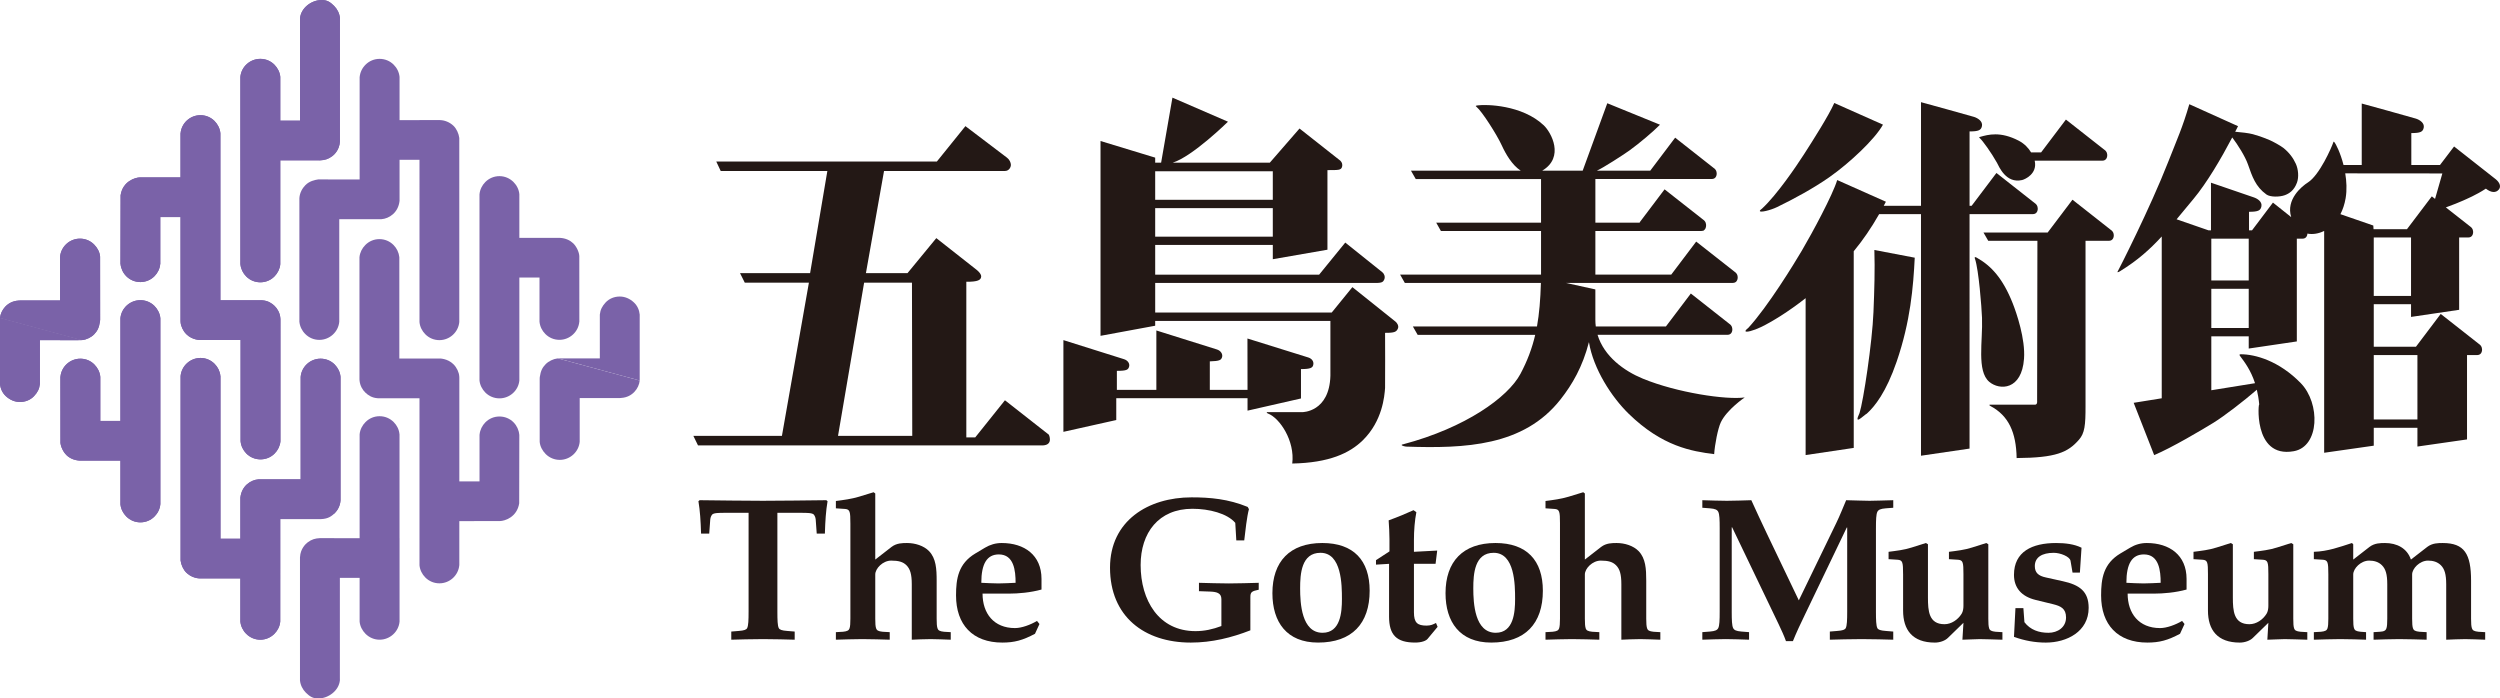 <?xml version="1.0" encoding="utf-8"?>
<!-- Generator: Adobe Illustrator 16.0.0, SVG Export Plug-In . SVG Version: 6.00 Build 0)  -->
<!DOCTYPE svg PUBLIC "-//W3C//DTD SVG 1.1//EN" "http://www.w3.org/Graphics/SVG/1.1/DTD/svg11.dtd">
<svg version="1.1" id="レイヤー_1" xmlns="http://www.w3.org/2000/svg" xmlns:xlink="http://www.w3.org/1999/xlink" x="0px"
	 y="0px" width="366.226px" height="102.323px" viewBox="0 0 366.226 102.323" enable-background="new 0 0 366.226 102.323"
	 xml:space="preserve">
<g>
	<g>
		<g>
			<path fill="#231815" d="M113.879,89.588c0,1.256,0.025,2.06,0.204,2.42c0.124,0.24,0.448,0.36,1.227,0.418l1.104,0.091v1.194
				c-1.223-0.029-2.867-0.088-4.63-0.088c-1.791,0-3.433,0.059-4.659,0.088v-1.194l1.105-0.091c0.776-0.058,1.104-0.178,1.223-0.418
				c0.178-0.36,0.208-1.164,0.208-2.42V75.124h-3.493c-0.807,0-1.646,0-1.851,0.268c-0.123,0.153-0.243,0.389-0.273,0.718
				l-0.149,2.06H102.7c-0.063-1.94-0.15-3.313-0.386-4.746l0.174-0.15c3.142,0.029,6.248,0.087,9.268,0.087
				c3.044,0,6.152-0.058,9.295-0.087l0.178,0.15c-0.241,1.433-0.332,2.805-0.392,4.746h-1.194l-0.149-2.06
				c-0.028-0.33-0.151-0.565-0.271-0.718c-0.209-0.268-1.046-0.268-1.852-0.268h-3.492V89.588z"/>
			<path fill="#231815" d="M124.572,76.651c0-1.702-0.061-2.035-0.779-2.095l-1.345-0.091v-1.074
				c1.139-0.146,2.274-0.294,3.38-0.626l2.146-0.658l0.243,0.182v9.682l2.391-1.857c0.745-0.567,1.614-0.567,2.271-0.567
				c1.166,0,2.45,0.388,3.228,1.198c1.014,1.075,1.104,2.567,1.104,4.333v5.558c0,0.717,0.028,1.104,0.123,1.402
				c0.087,0.3,0.326,0.447,0.951,0.508l0.99,0.059v1.106c-1.078-0.029-1.975-0.088-2.936-0.088c-1.07,0-1.938,0.059-2.773,0.088
				v-8.126c0-1.466-0.238-2.238-0.777-2.778c-0.511-0.508-1.166-0.684-2.24-0.684c-1.229,0-2.331,1.161-2.331,2.028v6.484
				c0,0.717,0.029,1.104,0.12,1.402c0.092,0.3,0.328,0.447,0.953,0.508l1.047,0.059v1.106c-1.285-0.029-2.541-0.088-4.031-0.088
				c-1.315,0-2.572,0.059-3.858,0.088v-1.106l1.049-0.059c0.63-0.062,0.864-0.208,0.956-0.508c0.09-0.297,0.119-0.685,0.119-1.402
				V76.651z"/>
			<path fill="#231815" d="M146.322,81.217c2.215,0,2.453,2.391,2.453,4.157c-0.84,0.032-1.676,0.092-2.512,0.092
				s-1.674-0.06-2.511-0.092C143.753,82.566,144.59,81.217,146.322,81.217z M147.85,86.958c1.313,0,3.107-0.15,4.721-0.597v-1.552
				c0-3.496-2.512-5.263-5.826-5.263c-0.896,0-1.703,0.239-2.455,0.688l-1.4,0.836c-2.512,1.495-2.84,3.704-2.84,6.157
				c0,4.271,2.42,6.904,6.784,6.904c1.763,0,2.983-0.332,4.782-1.29l0.656-1.431l-0.361-0.451c-0.953,0.567-2.242,1.047-3.227,1.047
				c-3.105,0-4.75-2.149-4.75-5.05H147.85z"/>
			<path fill="#231815" d="M183.166,92.337c-2.752,1.075-5.648,1.795-8.725,1.795c-6.816,0-11.834-3.828-11.834-10.969
				c0-6.873,5.592-10.306,11.953-10.306c2.721,0,5.379,0.24,8.215,1.403l0.182,0.326c-0.299,1.077-0.539,3.289-0.688,4.573h-1.162
				l-0.152-2.566c-1.166-1.378-3.826-2.063-6.277-2.063c-4.957,0-7.586,3.523-7.586,8.243c0,5.171,2.658,9.681,8.035,9.681
				c1.314,0,2.537-0.27,3.795-0.746v-3.944c0-0.928-0.746-1.072-1.699-1.106l-1.588-0.058v-1.225
				c1.463,0.032,2.93,0.092,4.391,0.092c1.467,0,2.902-0.06,4.363-0.092v1.011c-1.016,0.214-1.223,0.333-1.223,1.082V92.337z"/>
			<path fill="#231815" d="M193.74,92.696c-3.076,0-3.283-4.333-3.283-6.514c0-2.092,0.178-5.201,2.982-5.201
				c3.109,0,3.141,4.692,3.141,6.783C196.58,89.68,196.373,92.696,193.74,92.696z M193.709,79.546c-4.775,0-7.313,2.72-7.313,7.355
				c0,4.209,2.088,7.23,6.688,7.23c4.959,0,7.557-2.78,7.557-7.593C200.641,82.088,198.285,79.546,193.709,79.546z"/>
			<path fill="#231815" d="M203.484,82.597l-1.914,0.117v-0.658l1.973-1.281v-1.796c0-0.926-0.059-1.82-0.119-2.75
				c1.313-0.475,2.75-1.074,3.645-1.492l0.414,0.298c-0.236,1.194-0.354,2.688-0.354,4.065v1.734l3.408-0.18l-0.24,1.942h-3.168
				v7.109c0,1.527,0.51,1.941,1.852,1.941c0.629,0,0.957-0.176,1.379-0.387l0.236,0.565l-1.465,1.765
				c-0.211,0.27-0.865,0.542-1.824,0.542c-2.723,0-3.822-1.108-3.822-3.802V82.597z"/>
			<path fill="#231815" d="M219.115,92.696c-3.084,0-3.291-4.333-3.291-6.514c0-2.092,0.18-5.201,2.986-5.201
				c3.105,0,3.137,4.692,3.137,6.783C221.947,89.68,221.738,92.696,219.115,92.696z M219.078,79.546
				c-4.779,0-7.322,2.72-7.322,7.355c0,4.209,2.098,7.23,6.695,7.23c4.963,0,7.563-2.78,7.563-7.593
				C226.014,82.088,223.648,79.546,219.078,79.546z"/>
			<path fill="#231815" d="M228.523,76.651c0-1.702-0.064-2.035-0.779-2.095l-1.342-0.091v-1.074
				c1.133-0.146,2.271-0.294,3.377-0.626l2.15-0.658l0.238,0.182v9.682l2.389-1.857c0.746-0.567,1.615-0.567,2.271-0.567
				c1.166,0,2.449,0.388,3.229,1.198c1.016,1.075,1.102,2.567,1.102,4.333v5.558c0,0.717,0.035,1.104,0.123,1.402
				c0.09,0.3,0.328,0.447,0.953,0.508l0.99,0.059v1.106c-1.076-0.029-1.975-0.088-2.932-0.088c-1.074,0-1.938,0.059-2.779,0.088
				v-8.126c0-1.466-0.234-2.238-0.777-2.778c-0.506-0.508-1.16-0.684-2.238-0.684c-1.227,0-2.33,1.161-2.33,2.028v6.484
				c0,0.717,0.029,1.104,0.119,1.402c0.088,0.3,0.328,0.447,0.959,0.508l1.041,0.059v1.106c-1.283-0.029-2.535-0.088-4.033-0.088
				c-1.313,0-2.57,0.059-3.852,0.088v-1.106l1.041-0.059c0.633-0.062,0.867-0.208,0.961-0.508c0.084-0.297,0.119-0.685,0.119-1.402
				V76.651z"/>
			<path fill="#231815" d="M274.807,89.588c0,1.256,0.031,2.06,0.207,2.42c0.119,0.24,0.449,0.36,1.227,0.418l1.102,0.091v1.194
				c-1.223-0.029-2.865-0.088-4.633-0.088c-1.789,0-3.434,0.059-4.656,0.088v-1.194l1.104-0.091
				c0.779-0.058,1.105-0.178,1.227-0.418c0.18-0.36,0.211-1.164,0.211-2.42V77.277h-0.063l-6.096,12.698
				c-0.629,1.285-1.313,2.747-1.793,3.945h-1.016c-0.295-0.836-0.686-1.646-1.074-2.481l-6.811-14.191h-0.061v12.34
				c0,1.256,0.031,2.06,0.209,2.42c0.148,0.299,0.447,0.446,1.223,0.509l1.107,0.087v1.106c-1.137-0.029-2.271-0.088-3.41-0.088
				c-1.135,0-2.297,0.059-3.436,0.088v-1.106l1.111-0.087c0.771-0.063,1.072-0.21,1.223-0.509c0.182-0.36,0.209-1.164,0.209-2.42
				V77.395c0-1.254-0.027-2.06-0.209-2.417c-0.15-0.304-0.451-0.449-1.223-0.513l-1.111-0.084v-1.106
				c1.197,0.029,2.396,0.087,3.59,0.087c1.195,0,2.393-0.058,3.586-0.087c0.541,1.223,1.607,3.47,2.238,4.813l4.719,9.856
				l5.471-11.293c0.539-1.105,1.018-2.33,1.465-3.376c1.461,0.029,2.566,0.087,3.436,0.087c0.895,0,1.973-0.058,3.463-0.087v1.106
				l-1.102,0.084c-0.777,0.064-1.072,0.209-1.227,0.513c-0.176,0.357-0.207,1.163-0.207,2.417V89.588z"/>
			<path fill="#231815" d="M278.783,84.091c0-1.701-0.063-2.035-0.781-2.093l-1.344-0.085v-1.078
				c1.135-0.147,2.271-0.27,3.377-0.628l2.088-0.66l0.303,0.182v7.8c0,1.943,0.115,3.911,2.42,3.911c1.014,0,1.969-0.659,2.51-1.522
				c0.207-0.328,0.27-0.777,0.27-1.166v-4.66c0-1.701-0.063-2.035-0.779-2.093l-1.346-0.085v-1.078
				c1.137-0.147,2.273-0.27,3.379-0.628l2.09-0.66l0.299,0.182v10.907c0,0.717,0.029,1.104,0.119,1.402
				c0.09,0.3,0.332,0.447,0.957,0.508l0.99,0.059v1.106c-1.227-0.029-2.484-0.088-3.318-0.088c-0.512,0-1.348,0.059-2.543,0.088
				l0.152-2.478l-2.273,2.21c-0.418,0.417-1.189,0.689-1.912,0.689c-3.287,0-4.656-1.858-4.656-4.692V84.091z"/>
			<path fill="#231815" d="M303.607,83.881l-0.295-1.732c-0.119-0.626-1.498-1.167-2.449-1.167c-1.736,0-2.781,0.66-2.781,1.941
				c0,0.958,0.506,1.438,1.643,1.674l2.447,0.542c2.426,0.535,3.797,1.461,3.797,3.91c0,3.469-3.195,5.084-6.271,5.084
				c-1.557,0-3.107-0.272-4.668-0.84l0.215-4.212h1.162l0.152,2.062c0.867,1.133,2.119,1.555,3.525,1.555
				c1.346,0,2.572-0.807,2.572-2.242c0-1.315-0.783-1.669-1.885-1.944l-2.568-0.626c-2.094-0.509-3.174-1.793-3.174-3.673
				c0-3.406,2.662-4.665,6.158-4.665c1.342,0,2.662,0.152,3.738,0.688l-0.24,3.646H303.607z"/>
			<path fill="#231815" d="M314.066,81.217c2.211,0,2.451,2.391,2.451,4.157c-0.838,0.032-1.674,0.092-2.512,0.092
				s-1.674-0.06-2.51-0.092C311.496,82.566,312.332,81.217,314.066,81.217z M315.59,86.958c1.311,0,3.107-0.15,4.721-0.597v-1.552
				c0-3.496-2.51-5.263-5.826-5.263c-0.898,0-1.703,0.239-2.449,0.688l-1.406,0.836c-2.514,1.495-2.838,3.704-2.838,6.157
				c0,4.271,2.42,6.904,6.781,6.904c1.764,0,2.99-0.332,4.781-1.29l0.658-1.431l-0.357-0.451c-0.957,0.567-2.24,1.047-3.23,1.047
				c-3.104,0-4.746-2.149-4.746-5.05H315.59z"/>
			<path fill="#231815" d="M323.445,84.091c0-1.701-0.057-2.035-0.773-2.093l-1.346-0.085v-1.078c1.137-0.147,2.27-0.27,3.375-0.628
				l2.094-0.66l0.297,0.182v7.8c0,1.943,0.119,3.911,2.422,3.911c1.016,0,1.973-0.659,2.51-1.522c0.207-0.328,0.27-0.777,0.27-1.166
				v-4.66c0-1.701-0.063-2.035-0.777-2.093l-1.346-0.085v-1.078c1.137-0.147,2.275-0.27,3.379-0.628l2.092-0.66l0.301,0.182v10.907
				c0,0.717,0.027,1.104,0.117,1.402c0.088,0.3,0.326,0.447,0.955,0.508l0.984,0.059v1.106c-1.223-0.029-2.477-0.088-3.313-0.088
				c-0.51,0-1.348,0.059-2.541,0.088l0.148-2.478l-2.27,2.21c-0.416,0.417-1.197,0.689-1.914,0.689
				c-3.287,0-4.664-1.858-4.664-4.692V84.091z"/>
			<path fill="#231815" d="M341.078,84.091c0-1.701-0.066-2.035-0.777-2.093l-1.344-0.085v-1.078
				c2.055-0.059,3.826-0.721,5.584-1.288l0.184,0.182v2.243l2.389-1.857c0.746-0.567,1.613-0.567,2.271-0.567
				c1.729,0,3.225,0.752,3.793,2.424l2.395-1.857c0.744-0.567,1.611-0.567,2.266-0.567c3.17,0,4.15,1.588,4.15,5.531v5.558
				c0,0.717,0.031,1.104,0.123,1.402c0.092,0.3,0.328,0.447,0.957,0.508l0.988,0.059v1.106c-1.076-0.029-1.975-0.088-2.928-0.088
				c-0.93,0-1.854,0.059-2.783,0.088v-8.126c0-1.466-0.24-2.238-0.775-2.778c-0.514-0.508-1.166-0.684-1.883-0.684
				c-1.229,0-2.332,1.161-2.332,2.028v6.484c0,0.717,0.031,1.104,0.121,1.402c0.092,0.3,0.332,0.447,0.953,0.508l1.051,0.059v1.106
				c-1.287-0.029-2.539-0.088-4.037-0.088c-1.311,0-2.566,0.059-3.736,0.088v-1.106l0.93-0.059c0.625-0.028,0.861-0.208,0.955-0.508
				c0.09-0.297,0.119-0.685,0.119-1.402v-5.05c0-1.466-0.238-2.238-0.777-2.778c-0.504-0.508-1.166-0.684-1.877-0.684
				c-1.232,0-2.332,1.161-2.332,2.028v6.484c0,0.717,0.027,1.104,0.119,1.402c0.09,0.3,0.326,0.447,0.957,0.508l0.805,0.059v1.106
				c-1.047-0.029-2.301-0.088-3.795-0.088c-1.316,0-2.57,0.059-3.854,0.088v-1.106l1.047-0.059c0.629-0.062,0.865-0.208,0.955-0.508
				c0.086-0.297,0.119-0.685,0.119-1.402V84.091z"/>
		</g>
		<g>
			<g>
				<g>
					<path fill="#231815" d="M365.635,26.283l-6.135-4.826l-2.066,2.716h-4.199v-4.678c1.322,0,1.691-0.175,1.816-0.782
						c0.143-0.688-0.576-1.153-1.141-1.335c-0.531-0.177-7.939-2.211-7.939-2.211v9.005h-2.668c-0.447-1.766-1.119-3.1-1.352-3.359
						c-0.049-0.061-0.09-0.106-0.131,0.001c-0.258,0.797-2.043,4.848-3.732,5.913c-0.902,0.569-3.256,2.499-2.449,5.079
						l-2.674-2.128l-3.064,4.063h-0.441v-2.714c1.322,0,1.693-0.181,1.814-0.784c0.145-0.687-0.572-1.153-1.137-1.337
						c-0.529-0.177-6.25-2.143-6.25-2.143v6.979h-0.363c-1.131-0.389-3.125-1.077-4.674-1.616c0.758-0.91,1.568-1.895,2.473-2.983
						c1.957-2.348,4.031-5.875,5.678-9.008c0.814,1.063,1.9,2.795,2.299,3.941c0.631,1.797,1.111,3.264,2.705,4.412
						c0.561,0.405,1.93,0.388,2.707,0.102c0.627-0.234,1.357-0.686,1.779-1.858c0.285-0.8,0.186-1.933-0.164-2.716
						c-0.404-0.899-1.008-1.69-1.846-2.356c-0.412-0.323-1.557-0.955-2.033-1.149c-1.232-0.507-1.725-0.657-2.42-0.85
						c-0.615-0.169-1.719-0.285-2.594-0.362c0.143-0.271,0.285-0.55,0.416-0.814l-7.137-3.218c-0.98,3.386-1.799,5.154-3.088,8.436
						c-2.695,6.877-7.25,15.799-7.369,15.993c-0.188,0.291,0.08,0.18,0.303,0.038c2.557-1.576,4.342-3.162,6.113-5.09v23.702
						l-4.111,0.664l3.002,7.658c2.506-1.036,7.09-3.749,8.697-4.743c1.586-0.979,4.486-3.221,6.344-4.831
						c0.158,0.667,0.283,1.394,0.359,2.235c-0.082-0.973-1.082,7.883,5.057,6.769c3.791-0.684,3.895-7.01,1.031-9.959
						c-3.211-3.301-6.711-4.242-8.787-4.242c-0.229,0-0.246,0.085-0.123,0.248c0.709,0.937,1.59,2.125,2.197,3.991l-6.402,1.034
						v-7.901h5.48v1.791l7.047-1.042V34.964h0.666h0.162c0.578,0,0.697-0.481,0.717-0.675c0.002-0.019,0-0.049,0.002-0.069
						c0.76,0.147,1.623,0.025,2.457-0.39v32.496l7.266-1.038v-2.623h6.396v2.75l7.266-1.043V52.015h1.229h0.246
						c0.582,0,0.699-0.478,0.723-0.674c0.018-0.197,0.018-0.651-0.457-0.958l-5.594-4.395l-3.631,4.809h-6.178v-6.231h5.461v1.859
						l7.047-1.041V34.79h1.16h0.168c0.576,0,0.693-0.479,0.715-0.673c0.021-0.2,0.021-0.651-0.457-0.961l-3.533-2.774
						c1.012-0.37,1.92-0.726,2.514-0.995c0.523-0.242,1.889-0.795,3.348-1.753c0.771,0.61,1.48,0.662,1.916,0.107
						C366.381,27.342,366.221,26.783,365.635,26.283z M323.936,48.047v-5.742h5.48v5.742H323.936z M329.416,41.085h-5.48v-6.121
						h5.48V41.085z M354.129,52.015v9.43h-6.396v-9.43H354.129z M353.193,43.347h-5.461V34.79h5.461V43.347z M356.238,28.763
						l-3.637,4.808h-4.9l-0.035-0.533c-0.314-0.105-2.842-0.979-4.816-1.664c0.34-0.659,0.607-1.432,0.762-2.334
						c0.207-1.234,0.137-2.492-0.057-3.645l14.227,0.013l-1.07,3.728L356.238,28.763z"/>
					<path fill="#231815" d="M297.621,31.368h0.168c0.57,0,0.695-0.478,0.715-0.674c0.021-0.195,0.021-0.653-0.457-0.958
						l-5.59-4.397l-3.635,4.813h-0.301v-10.9c1.316,0,1.689-0.175,1.816-0.783c0.139-0.688-0.578-1.153-1.146-1.34
						c-0.527-0.171-7.783-2.162-7.783-2.162v15.185h-5.461c0.102-0.203,0.207-0.388,0.318-0.6l-7.133-3.177
						c-0.656,2.174-3.629,7.702-5.176,10.333c-1.131,1.918-4.979,8.199-7.826,11.3c-0.186,0.202-0.418,0.304-0.434,0.479
						c-0.033,0.278,1.178-0.049,2.232-0.557c1.623-0.776,4.061-2.272,6.576-4.251v22.984l7.049-1.049V36.807
						c1.352-1.642,2.543-3.37,3.723-5.439h6.131v35.391l7.113-1.045V31.368H297.621z"/>
					<path fill="#231815" d="M309.184,33.653l-5.588-4.397l-3.633,4.808h-9.402l0.699,1.214h7.201l-0.043,23.355
						c0.043,0.436-0.045,0.652-0.352,0.652h-6.578c-0.102,0.009-0.111,0.081,0.125,0.213c2.617,1.399,3.738,3.825,3.805,7.604
						c5.781-0.04,7.514-0.832,9.129-2.685c0.846-0.963,0.971-2.124,0.963-4.959c-0.006-1.296,0-21.437,0-24.181h3.248h0.166
						c0.576,0,0.695-0.474,0.719-0.672C309.666,34.411,309.666,33.957,309.184,33.653z"/>
					<path fill="#231815" d="M290.063,20.278c0.361,0.319,1.656,2.092,2.463,3.547c0.322,0.598,1.33,3.091,3.684,2.551
						c0.428-0.098,2.279-0.914,1.857-2.819c-0.004-0.004-0.004-0.015-0.004-0.019h9.744h0.16c0.578,0,0.693-0.48,0.719-0.675
						c0.021-0.196,0.021-0.655-0.457-0.958l-5.592-4.39l-3.631,4.805h-1.475c-0.357-0.593-0.924-1.247-1.811-1.712
						c-2.691-1.393-4.453-0.896-5.682-0.55C289.916,20.094,289.861,20.104,290.063,20.278z"/>
					<path fill="#231815" d="M296.5,52.543c0.211-2.869-1.09-6.679-1.65-8.092c-1.465-3.703-3.178-5.531-5.305-6.722
						c-0.256-0.139-0.342-0.017-0.227,0.187c0.553,1.669,0.965,7.048,1.029,8.646c0.129,3.394-0.805,7.792,1.064,9.374
						C292.922,57.213,296.174,57.168,296.5,52.543z"/>
					<path fill="#231815" d="M274.445,45.711c-0.178,4.438-1.479,13.054-2.041,14.795c-0.926,1.975,0.557,0.363,1.07,0.083
						c1.166-1.055,2.818-3.107,4.367-7.609c2.025-5.894,2.438-10.966,2.65-15.231l-5.914-1.129
						C274.666,39.534,274.582,42.357,274.445,45.711z"/>
					<path fill="#231815" d="M260.33,30.332c2.426-1.174,5.336-2.755,7.611-4.347c2.979-2.087,6.699-5.566,7.896-7.725l-7.133-3.172
						c-0.781,1.784-3.127,5.488-4.484,7.588c-1.139,1.765-3.904,5.841-6.082,7.867c-0.215,0.2-0.332,0.236-0.338,0.358
						C257.799,31.182,259.338,30.813,260.33,30.332z"/>
					<path fill="#231815" d="M104.924,23.658h32.322l4.179-5.181c0,0,5.745,4.365,6.08,4.614c0.376,0.28,0.577,0.721,0.581,1.054
						c0,0.384-0.295,0.902-0.873,0.902c-1.549,0-17.709,0-17.709,0l-2.654,14.967h6.089l4.222-5.132c0,0,5.772,4.528,5.973,4.698
						c0.328,0.288,0.615,0.613,0.6,0.937c-0.028,0.496-0.469,0.774-2.176,0.758v22.801h1.303l4.354-5.441l6.436,5.047
						c0,0,0.695,1.481-0.871,1.566h-50.528l-0.678-1.394h12.97l3.954-22.448h-9.395l-0.695-1.393h10.264l2.528-14.967h-15.623
						L104.924,23.658z M122.761,63.854h10.876l-0.043-22.448h-7.008L122.761,63.854z"/>
					<path fill="#231815" d="M185.635,60.375h5.143c0,0,3.963,0.02,4.113-5.33v-8.027h-25.668v0.698l-8.008,1.479v-28.54
						l8.008,2.436v0.74h0.869l1.658-9.529l8.135,3.526c0,0-5.178,5.091-8.096,6.002h14.227l4.35-5.005c0,0,5.904,4.642,5.963,4.7
						c0.336,0.321,0.346,0.706,0.254,0.962c-0.168,0.434-0.49,0.434-2.125,0.432v11.659l-8.004,1.392v-2.088h-17.23v4.352h24.016
						l3.83-4.702c0,0,5.271,4.23,5.455,4.371c0.186,0.144,0.475,0.613,0.229,1.1c-0.156,0.269-0.234,0.465-1.379,0.447h-32.15v4.329
						h25.863l3.023-3.717c0,0,6.238,4.991,6.334,5.066c0.16,0.134,0.551,0.6,0.309,1.058c-0.209,0.4-0.434,0.586-1.854,0.571
						c0,0,0.029,7.635,0,8.075c-0.088,1.216-0.387,4.812-3.217,7.619c-1.963,1.949-4.992,3.344-10.381,3.451
						c0.412-3.314-1.828-6.663-3.547-7.322C185.527,60.496,185.516,60.387,185.635,60.375z M178.271,51.195l-8.875-2.785v8.701
						 M177.227,57.111v-4.175 M186.453,34.667v-4.181h-17.23v4.181H186.453z M186.453,29.266v-4.173h-17.23v4.173H186.453z
						 M163.611,57.111v-2.786c1.463,0.005,1.648-0.175,1.783-0.586c0.146-0.457-0.168-0.957-0.764-1.13
						c-0.186-0.056-8.852-2.786-8.852-2.786v13.431v0.007l7.744-1.73v0.017V58.33h19.229v1.826l7.83-1.784v-4.306
						c1.379,0.005,1.699-0.192,1.791-0.586c0.135-0.508-0.188-0.947-0.715-1.112c-0.52-0.162-8.918-2.781-8.918-2.781l0.012,7.525
						h0.047h-5.572v-4.175c1.465-0.037,1.633-0.207,1.777-0.563c0.188-0.488-0.193-1.015-0.732-1.178
						c-0.326-0.097-8.875-2.785-8.875-2.785v8.701H163.611z"/>
				</g>
			</g>
			<path fill="#231815" d="M216.324,15.682c0.762,0.627,2.945,4.022,3.678,5.63c0.563,1.237,1.512,2.883,2.773,3.691h-16.082
				l0.699,1.224h18.355v6.39h-15.357l0.691,1.227h14.666v0.401v5.979H205.1l0.693,1.221h19.936
				c-0.072,2.421-0.236,4.487-0.576,6.383h-18.178l0.699,1.222h17.221c-0.461,1.969-1.143,3.796-2.162,5.714
				c-1.83,3.441-8.063,7.902-17.164,10.314c-0.549,0.086-0.053,0.288,0.404,0.345c8.652,0.291,17.225-0.048,22.615-6.896
				c1.74-2.206,3.252-4.806,4.176-8.414c0.643,3.918,3.301,8.034,5.814,10.488c4.924,4.81,9.273,5.513,12.531,5.925
				c0.09-1.399,0.545-3.748,0.971-4.655c0.887-1.877,3.508-3.652,3.508-3.652c-2.682,0.385-9.934-0.694-14.934-2.754
				c-2.746-1.128-5.668-3.249-6.627-6.416h18.85h0.168c0.578,0,0.701-0.479,0.723-0.676c0.016-0.199,0.016-0.656-0.463-0.958
				l-5.613-4.419l-3.654,4.831h-10.271c-0.039-0.313-0.061-0.635-0.061-0.974c0-0.022,0-4.327,0-4.327l-0.006,0.037
				c0-0.057,0.006-0.107,0.006-0.167l-4.324-0.953h24.287h0.164c0.576,0,0.695-0.478,0.717-0.679
				c0.025-0.191,0.025-0.653-0.455-0.96l-5.619-4.414l-3.65,4.832h-11.119v-5.979v-0.401h15.328h0.166
				c0.086,0,0.16-0.017,0.225-0.034l0.057,0.006c0.08-0.033,0.148-0.084,0.203-0.146c0.172-0.16,0.219-0.385,0.232-0.504
				c0.008-0.033,0.008-0.078,0.008-0.124c0.01-0.224-0.037-0.615-0.461-0.888l-5.621-4.415l-3.65,4.834l0.035,0.001l-0.035,0.042
				h-6.486v-6.39h16.881h0.164c0.58,0,0.699-0.48,0.721-0.676c0.023-0.197,0.023-0.658-0.463-0.962l-5.615-4.419l-3.648,4.833
				h-7.822c0.924-0.409,3.848-2.295,4.787-2.969c1.475-1.063,3.52-2.801,4.459-3.762l-7.719-3.145l-3.604,9.876h-5.928
				c3.305-1.967,1.324-5.603,0.225-6.644c-3.182-3.01-8.461-3.087-9.654-2.922C216.131,15.487,216.117,15.508,216.324,15.682"/>
		</g>
		<g>
			<g>
				<path fill="#7A62A8" d="M49.793,20.727v-0.021V2.989V2.644h0.005c-0.064-0.672-0.38-1.304-0.863-1.788
					C48.381,0.3,47.913,0,47.131,0c-1.514,0-3.038,1.173-3.176,2.652H43.95v0.337v14.683H41.06V11.61v-0.344V11.26
					c-0.065-0.674-0.384-1.3-0.863-1.785c-0.55-0.552-1.286-0.852-2.062-0.852c-1.515,0-2.784,1.153-2.924,2.637v0.005v0.344v11.546
					v0.34h0.002v5.068c0,0-0.002,0.006-0.002,0.009l0.002,0.007v9.794v0.342h0.006c0.06,0.672,0.37,1.301,0.853,1.786
					c0.554,0.554,1.286,0.854,2.065,0.854c0.773,0,1.509-0.3,2.059-0.854c0.479-0.485,0.798-1.114,0.863-1.786l0,0v-0.342V23.487
					h3.562h-0.326h-0.007l2.564,0.005l0,0c0.009,0,0.009,0,0.013,0l0,0h0.009c0.693-0.034,1.207-0.175,1.8-0.62
					C48.949,22.672,49.734,21.952,49.793,20.727"/>
				<path fill="#7A62A8" d="M0,46.58v-0.023c0.113-1.112,1.059-2.408,2.673-2.522l0.073-0.007l0.149-0.008h0.007
					c0.005,0,0.005,0,0.012,0l2.25-0.005h0.344h0.335h2.956v-6.072v-0.34l0,0c0.136-1.482,1.407-2.646,2.918-2.646
					c0.781,0,1.512,0.303,2.062,0.852c0.485,0.488,0.827,1.104,0.886,1.783l0,0v0.337l0.007,8.975c0,0.005-0.015,0.02-0.015,0.027
					v0.001v0.135h-0.006c-0.143,0.974-0.399,1.421-0.864,1.911c-0.419,0.441-1.152,0.782-1.698,0.833
					c0.06-0.005-0.127,0.009-0.127,0.009"/>
				<path fill="#7A62A8" d="M0,46.58v9.342v0.321l0,0c0.058,0.675,0.35,1.32,0.86,1.792c0.568,0.527,1.283,0.853,2.058,0.853
					c0.779,0,1.534-0.293,2.061-0.853c0.539-0.566,0.789-1.087,0.864-1.792l0,0v-0.338v-6.075h2.956v0.001h0.34h2.36
					c-0.06,0,0.357-0.01,0.463-0.01"/>
				<path fill="#7A62A8" d="M29.274,49.805h2.673h0.341l0,0h2.954v14.513v0.337h0.003c0.063,0.67,0.368,1.303,0.854,1.791
					c0.551,0.549,1.287,0.848,2.067,0.848c0.773,0,1.508-0.299,2.057-0.848c0.484-0.487,0.796-1.121,0.86-1.791l0,0v-0.337V46.769
					c0-0.003,0-0.003,0-0.008c0-0.003,0-0.008,0-0.008v0.016l-0.017-0.217c-0.07-0.717-0.424-1.335-0.85-1.742
					c-0.403-0.384-0.953-0.759-1.78-0.816l-0.041-0.009h-0.13h-0.007c-0.006,0-0.015,0-0.015,0h-2.667h-0.335l0,0h-2.954V19.856
					v-0.335l0,0c-0.065-0.674-0.377-1.307-0.864-1.798c-0.545-0.544-1.279-0.85-2.061-0.85c-1.513,0-2.776,1.161-2.91,2.643
					l-0.008,0.005v0.335v6.128l-5.456,0.002H20.5c-0.684,0.011-2.519,0.554-2.834,2.62v0.03l-0.02,9.697v0.341l0.008-0.021
					c0.058,0.674,0.365,1.325,0.848,1.812c0.55,0.55,1.284,0.854,2.06,0.854c0.779,0,1.515-0.304,2.06-0.854
					c0.485-0.486,0.792-1.116,0.852-1.791h0.008v-0.341v-6.531h2.964V47.04c0,0.006,0,0.008,0,0.008s0,0.005,0,0.01v-0.033
					l0.01,0.19c0.036,0.547,0.35,1.252,0.835,1.736c0.887,0.893,2.089,0.86,2.015,0.854"/>
				<path fill="#7A62A8" d="M23.492,56.575v-0.008v-9.612v-0.343l0,0c-0.065-0.672-0.383-1.302-0.865-1.792
					c-0.547-0.545-1.284-0.849-2.063-0.849c-1.512,0-2.785,1.157-2.924,2.634v0.007v0.343v14.712h-2.946v-6.136v-0.34l-0.002,0.004
					c-0.064-0.68-0.381-1.308-0.866-1.797c-0.543-0.552-1.278-0.854-2.055-0.854c-1.516,0-2.786,1.171-2.917,2.651l-0.008-0.004
					v0.34l0.008,9.124c0,0.008,0,0.008,0,0.01v0.007v0.134H8.849c0.034,0.605,0.417,1.413,0.894,1.868
					c0.448,0.436,1.097,0.755,1.956,0.804h0.008h0.126c0.002,0,0.008,0,0.008,0h0.006h2.509h0.34l0,0h2.946v6.059v0.342l0,0
					c0.067,0.67,0.382,1.302,0.866,1.786c0.553,0.553,1.285,0.856,2.058,0.856c0.779,0,1.516-0.303,2.063-0.856
					c0.489-0.484,0.8-1.116,0.859-1.786h0.006v-0.342v-11.55v-0.341l0,0v-5.067V56.575z"/>
				<path fill="#7A62A8" d="M47.08,76.035c0.968-0.028,1.493-0.416,1.927-0.833c0.464-0.454,0.829-1.136,0.877-1.899v-0.009
					l0.002-0.132c0.002-0.013,0,0,0,0c0-0.013,0-0.013,0-0.015V55.526v-0.34h-0.002c-0.066-0.675-0.378-1.303-0.858-1.791
					c-0.549-0.55-1.287-0.853-2.067-0.853c-1.511,0-2.775,1.166-2.914,2.644h-0.003v0.34v14.692h-2.987l0,0h-0.342h-2.775
					c-0.006,0-0.006,0-0.006,0s-0.008,0-0.016,0h0.537h-0.581c-1.125,0.078-2.48,0.95-2.661,2.688l0,0v0.078
					c0,0.004,0,0.004,0,0.004c0,0.009,0,0.009,0,0.016v5.913h-2.914V55.427v-0.341h-0.008c-0.065-0.682-0.372-1.31-0.859-1.792
					c-0.547-0.549-1.278-0.858-2.059-0.858c-1.513,0-2.779,1.169-2.917,2.65l0,0v0.341v26.529v0.008c0,0.007,0,0.007,0,0.015v0.09
					v0.04c0.073,0.625,0.392,1.338,0.846,1.78c0.578,0.563,1.341,0.83,1.971,0.843l-0.163-0.016l0,0c0,0,0.157,0.016,0.163,0.016
					l0,0h2.683h0.343v-0.002h2.914v5.99v0.336l0,0c0.064,0.676,0.375,1.314,0.861,1.794c0.554,0.55,1.28,0.861,2.063,0.861
					c0.775,0,1.504-0.311,2.059-0.861c0.481-0.479,0.796-1.11,0.859-1.784l0.002-0.01v-0.336V76.035h3.325h0.344H44.72H47.08"/>
			</g>
			<g>
				<path fill="#7A62A8" d="M49.793,20.727v-0.021V2.989V2.644h0.005c-0.064-0.672-0.38-1.304-0.863-1.788
					C48.381,0.3,47.913,0,47.131,0c-1.514,0-3.038,1.173-3.176,2.652H43.95v0.337v14.683H41.06V11.61v-0.344V11.26
					c-0.065-0.674-0.384-1.3-0.863-1.785c-0.55-0.552-1.286-0.852-2.062-0.852c-1.515,0-2.784,1.153-2.924,2.637v0.005v0.344v11.546
					v0.34h0.002v5.068c0,0-0.002,0.006-0.002,0.009l0.002,0.007v9.794v0.342h0.006c0.06,0.672,0.37,1.301,0.853,1.786
					c0.554,0.554,1.286,0.854,2.065,0.854c0.773,0,1.509-0.3,2.059-0.854c0.479-0.485,0.798-1.114,0.863-1.786l0,0v-0.342V23.487
					h3.562h-0.326h-0.007l2.564,0.005l0,0c0.009,0,0.009,0,0.013,0l0,0h0.009c0.693-0.034,1.207-0.175,1.8-0.62
					C48.949,22.672,49.734,21.952,49.793,20.727"/>
				<path fill="#7A62A8" d="M0,46.58v-0.023c0.113-1.112,1.059-2.408,2.673-2.522l0.073-0.007l0.149-0.008h0.007
					c0.005,0,0.005,0,0.012,0l2.25-0.005h0.344h0.335h2.956v-6.072v-0.34l0,0c0.136-1.482,1.407-2.646,2.918-2.646
					c0.781,0,1.512,0.303,2.062,0.852c0.485,0.488,0.827,1.104,0.886,1.783l0,0v0.337l0.007,8.975c0,0.005-0.015,0.02-0.015,0.027
					v0.001v0.135h-0.006c-0.143,0.974-0.399,1.421-0.864,1.911c-0.419,0.441-1.152,0.782-1.698,0.833
					c0.06-0.005-0.127,0.009-0.127,0.009"/>
				<path fill="#7A62A8" d="M0,46.58v9.342v0.321l0,0c0.058,0.675,0.35,1.32,0.86,1.792c0.568,0.527,1.283,0.853,2.058,0.853
					c0.779,0,1.534-0.293,2.061-0.853c0.539-0.566,0.789-1.087,0.864-1.792l0,0v-0.338v-6.075h2.956v0.001h0.34h2.36
					c-0.06,0,0.357-0.01,0.463-0.01"/>
				<path fill="#7A62A8" d="M29.274,49.805h2.673h0.341l0,0h2.954v14.513v0.337h0.003c0.063,0.67,0.368,1.303,0.854,1.791
					c0.551,0.549,1.287,0.848,2.067,0.848c0.773,0,1.508-0.299,2.057-0.848c0.484-0.487,0.796-1.121,0.86-1.791l0,0v-0.337V46.769
					c0-0.003,0-0.003,0-0.008c0-0.003,0-0.008,0-0.008v0.016l-0.017-0.217c-0.07-0.717-0.424-1.335-0.85-1.742
					c-0.403-0.384-0.953-0.759-1.78-0.816l-0.041-0.009h-0.13h-0.007c-0.006,0-0.015,0-0.015,0h-2.667h-0.335l0,0h-2.954V19.856
					v-0.335l0,0c-0.065-0.674-0.377-1.307-0.864-1.798c-0.545-0.544-1.279-0.85-2.061-0.85c-1.513,0-2.776,1.161-2.91,2.643
					l-0.008,0.005v0.335v6.128l-5.456,0.002H20.5c-0.684,0.011-2.519,0.554-2.834,2.62v0.03l-0.02,9.697v0.341l0.008-0.021
					c0.058,0.674,0.365,1.325,0.848,1.812c0.55,0.55,1.284,0.854,2.06,0.854c0.779,0,1.515-0.304,2.06-0.854
					c0.485-0.486,0.792-1.116,0.852-1.791h0.008v-0.341v-6.531h2.964V47.04c0,0.006,0,0.008,0,0.008s0,0.005,0,0.01v-0.033
					l0.01,0.19c0.036,0.547,0.35,1.252,0.835,1.736c0.887,0.893,2.089,0.86,2.015,0.854"/>
				<path fill="#7A62A8" d="M23.492,56.575v-0.008v-9.612v-0.343l0,0c-0.065-0.672-0.383-1.302-0.865-1.792
					c-0.547-0.545-1.284-0.849-2.063-0.849c-1.512,0-2.785,1.157-2.924,2.634v0.007v0.343v14.712h-2.946v-6.136v-0.34l-0.002,0.004
					c-0.064-0.68-0.381-1.308-0.866-1.797c-0.543-0.552-1.278-0.854-2.055-0.854c-1.516,0-2.786,1.171-2.917,2.651l-0.008-0.004
					v0.34l0.008,9.124c0,0.008,0,0.008,0,0.01v0.007v0.134H8.849c0.034,0.605,0.417,1.413,0.894,1.868
					c0.448,0.436,1.097,0.755,1.956,0.804h0.008h0.126c0.002,0,0.008,0,0.008,0h0.006h2.509h0.34l0,0h2.946v6.059v0.342l0,0
					c0.067,0.67,0.382,1.302,0.866,1.786c0.553,0.553,1.285,0.856,2.058,0.856c0.779,0,1.516-0.303,2.063-0.856
					c0.489-0.484,0.8-1.116,0.859-1.786h0.006v-0.342v-11.55v-0.341l0,0v-5.067V56.575z"/>
				<path fill="#7A62A8" d="M49.007,75.203c0.464-0.454,0.829-1.136,0.877-1.899v-0.009l0.002-0.132c0.002-0.013,0,0,0,0
					c0-0.013,0-0.013,0-0.015V55.526v-0.34h-0.002c-0.066-0.675-0.378-1.303-0.858-1.791c-0.549-0.55-1.287-0.853-2.067-0.853
					c-1.511,0-2.775,1.166-2.914,2.644h-0.003v0.34v14.692h-2.987l0,0h-0.342h-2.775c-0.006,0-0.006,0-0.006,0s-0.008,0-0.016,0
					h0.537h-0.581c-1.125,0.078-2.48,0.95-2.661,2.688l0,0v0.078c0,0.004,0,0.004,0,0.004c0,0.009,0,0.009,0,0.016v5.913h-2.914
					V55.427v-0.341h-0.008c-0.065-0.682-0.372-1.31-0.859-1.792c-0.547-0.549-1.278-0.858-2.059-0.858
					c-1.513,0-2.779,1.169-2.917,2.65l0,0v0.341v26.529v0.008c0,0.007,0,0.007,0,0.015v0.09v0.04
					c0.073,0.625,0.392,1.338,0.846,1.78c0.578,0.563,1.341,0.83,1.971,0.843l-0.163-0.016l0,0c0,0,0.157,0.016,0.163,0.016l0,0
					h2.683h0.343v-0.002h2.914v5.99v0.336l0,0c0.064,0.676,0.375,1.314,0.861,1.794c0.554,0.55,1.28,0.861,2.063,0.861
					c0.775,0,1.504-0.311,2.059-0.861c0.481-0.479,0.796-1.11,0.859-1.784l0.002-0.01v-0.336V76.035h3.325h0.344H44.72h2.36"/>
			</g>
			<g>
				<path fill="#7A62A8" d="M43.95,81.601l-0.006,0.019v17.72v0.337l0,0c0.064,0.678,0.377,1.306,0.863,1.794
					c0.55,0.544,1.025,0.852,1.802,0.852c1.516,0,3.041-1.175,3.179-2.649h0.005l-0.005-0.334V84.652h2.893v6.064v0.339v0.01
					c0.064,0.674,0.379,1.295,0.866,1.784c0.55,0.55,1.279,0.861,2.059,0.861c1.516,0,2.789-1.167,2.925-2.645v-0.01v-0.339V79.166
					v-0.336h-0.005v-5.07c0,0,0.005-0.002,0.005-0.011l-0.005-0.004v-9.787v-0.34h-0.005c-0.059-0.679-0.366-1.311-0.852-1.792
					c-0.555-0.553-1.283-0.856-2.063-0.856c-0.779,0-1.509,0.303-2.059,0.856c-0.486,0.481-0.801,1.113-0.866,1.792l0,0v0.34v14.879
					h-3.56h0.32h0.005l-2.55-0.007c-0.01,0-0.015,0-0.015,0s-0.001,0-0.003,0l0,0h-0.007c-0.697,0.033-1.212,0.178-1.803,0.621
					C44.796,79.656,44.009,80.376,43.95,81.601"/>
				<path fill="#7A62A8" d="M93.71,55.745v0.023c-0.115,1.116-1.065,2.413-2.673,2.523l-0.072,0.008l-0.144,0.011l-0.01,0.001
					c-0.007,0-0.009-0.001-0.015-0.001l-2.246,0.003h-0.339H87.87h-2.949v6.067v0.347l0,0c-0.137,1.475-1.409,2.641-2.916,2.641
					c-0.782,0-1.514-0.305-2.063-0.851c-0.484-0.49-0.822-1.106-0.883-1.784v0.002v-0.337v-8.976c0-0.004,0.004-0.018,0.004-0.018
					c0-0.007,0.004-0.007,0.004-0.01v-0.132h0.002c0.142-0.978,0.399-1.426,0.863-1.909c0.426-0.445,1.154-0.78,1.696-0.837
					c-0.058,0.008,0.124-0.007,0.124-0.007"/>
				<path fill="#7A62A8" d="M93.71,55.745l0.001-9.338v-0.321l0,0c-0.063-0.677-0.35-1.323-0.862-1.792
					c-0.566-0.525-1.28-0.855-2.057-0.855c-0.781,0-1.528,0.291-2.063,0.855c-0.528,0.567-0.785,1.091-0.86,1.792l0,0v0.34V52.5
					h-2.949v-0.002h-0.336h-2.362c0.063,0-0.354,0.011-0.469,0.011"/>
				<path fill="#7A62A8" d="M64.464,52.517h-2.673h-0.34v0.007h-2.953V38.016v-0.343l0,0c-0.069-0.671-0.373-1.304-0.858-1.791
					c-0.554-0.553-1.279-0.854-2.062-0.854c-0.776,0-1.506,0.301-2.054,0.854c-0.487,0.486-0.803,1.119-0.865,1.791h-0.002v0.343
					v17.543c0,0-0.003,0.004-0.003,0.009l0.003,0.006v-0.015l0.015,0.215c0.075,0.718,0.422,1.336,0.854,1.74
					c0.404,0.385,0.955,0.764,1.78,0.82l0.041,0.008h0.128c0.007,0,0.007,0,0.013,0c0,0,0.005,0,0.011,0h2.663h0.335l0,0h2.953
					v24.125v0.34l0,0c0.063,0.672,0.374,1.31,0.858,1.79c0.545,0.551,1.279,0.855,2.061,0.855c1.515,0,2.774-1.164,2.911-2.643
					l0.006-0.002v-0.34V76.34l5.445-0.009h0.496c0.682-0.002,2.518-0.55,2.833-2.615l-0.003-0.028l0.017-9.688v-0.343l-0.009,0.016
					c-0.058-0.674-0.354-1.319-0.839-1.809c-0.549-0.552-1.284-0.852-2.062-0.852c-0.774,0-1.506,0.3-2.057,0.852
					c-0.484,0.49-0.79,1.121-0.854,1.793h-0.008v0.343v6.523h-2.958V55.289c0-0.004,0-0.007,0-0.014c0,0,0,0,0-0.007v0.036
					l-0.012-0.19c-0.034-0.547-0.35-1.256-0.833-1.741c-0.883-0.889-2.087-0.857-2.018-0.856"/>
				<path fill="#7A62A8" d="M70.24,45.751c0,0.005,0,0.008,0,0.014v9.604v0.346v-0.003c0.058,0.673,0.378,1.305,0.859,1.793
					c0.555,0.552,1.284,0.851,2.065,0.851c1.513,0,2.785-1.155,2.918-2.633l-0.001-0.007v-0.346v-14.71h2.951v6.138v0.34
					l0.002-0.002c0.062,0.676,0.37,1.312,0.858,1.794c0.545,0.55,1.279,0.853,2.058,0.853c1.512,0,2.784-1.169,2.914-2.647
					l0.005,0.002v-0.34l-0.005-9.127v-0.003c0-0.007,0-0.01,0-0.01v-0.133l0.003-0.003c-0.033-0.605-0.415-1.41-0.889-1.873
					c-0.454-0.434-1.097-0.757-1.955-0.804h-0.004h-0.133H81.88h-0.009h-2.508h-0.332l0,0h-2.951v-6.055v-0.34l0,0
					c-0.06-0.674-0.374-1.306-0.861-1.79c-0.555-0.553-1.286-0.858-2.056-0.858c-0.781,0-1.511,0.305-2.065,0.858
					c-0.48,0.484-0.793,1.116-0.854,1.79H70.24v0.34v11.553v0.334l0,0v5.07C70.24,45.75,70.24,45.75,70.24,45.751z"/>
				<path fill="#7A62A8" d="M46.645,26.278c-0.527,0.078-1.325,0.248-1.909,0.846c-0.456,0.458-0.832,1.133-0.879,1.895v0.009
					l-0.001,0.14c0,0.002,0-0.004,0,0c0,0.002,0,0.006,0,0.006v17.631v0.337l0.001-0.004c0.067,0.675,0.374,1.31,0.863,1.792
					c0.55,0.558,1.28,0.859,2.061,0.859c1.511,0,2.779-1.168,2.917-2.646l0,0v-0.337v-14.7h2.984v0.002h0.346h2.775
					c0.007,0,0.007,0.002,0.007,0.002c0.004,0,0.015-0.002,0.015-0.002h-0.538h0.589c1.123-0.08,2.473-0.951,2.655-2.688l0,0v-0.079
					c0-0.005,0-0.005,0-0.008c0-0.007,0-0.007,0-0.011v-5.909h2.92V46.84v0.342l0,0c0.059,0.676,0.374,1.302,0.854,1.786
					c0.549,0.555,1.283,0.859,2.06,0.859c1.513,0,2.776-1.167,2.916-2.645l0,0V46.84V20.364v-0.002c0-0.006,0-0.009,0-0.009v-0.097
					v-0.042c-0.074-0.624-0.392-1.338-0.843-1.779c-0.58-0.561-1.341-0.827-1.969-0.842l0.164,0.019l0,0
					c0,0-0.154-0.019-0.164-0.019c-0.004,0-0.004,0-0.004,0h-2.682h-0.332v0.004h-2.92v-5.993v-0.338l0,0
					c-0.065-0.676-0.375-1.312-0.862-1.794c-0.55-0.549-1.279-0.849-2.063-0.849c-0.772,0-1.505,0.3-2.054,0.849
					c-0.491,0.482-0.795,1.114-0.863,1.789l-0.007,0.005v0.338v14.681h-3.322h-0.335l0.002,0.005L46.645,26.278"/>
			</g>
		</g>
	</g>
</g>
</svg>
